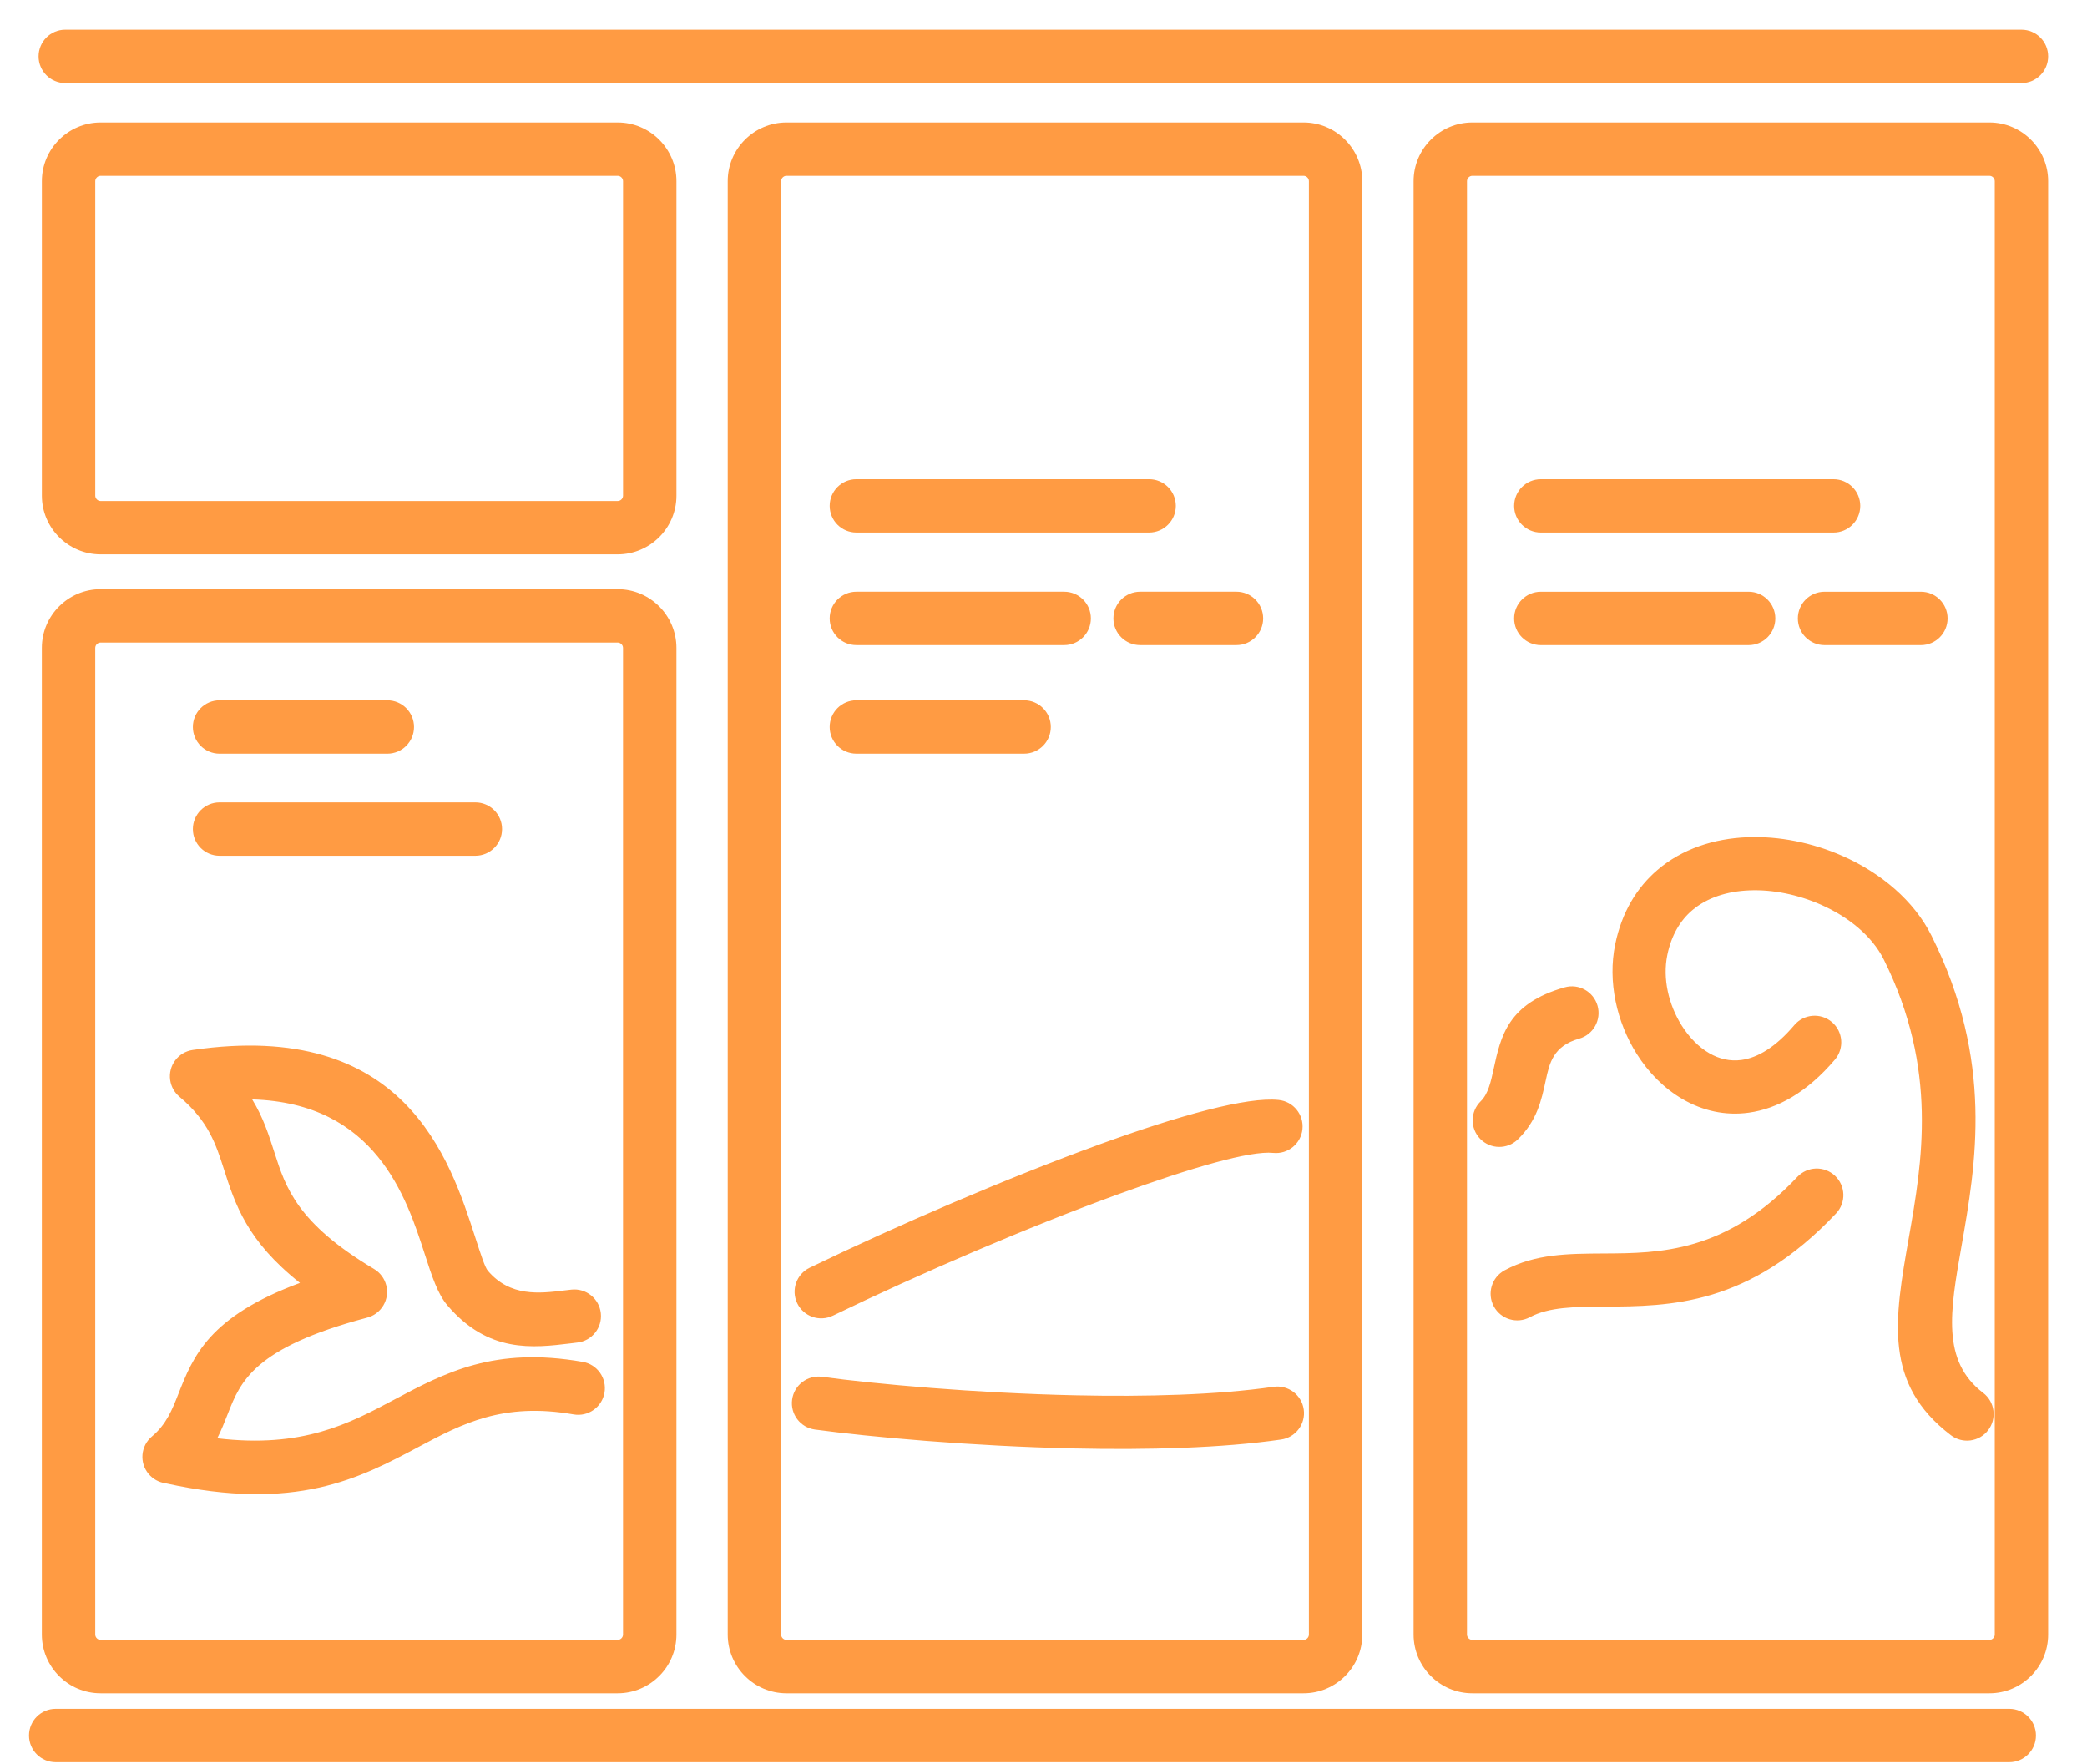 <svg width="194" height="164" viewBox="0 0 194 164" fill="none" xmlns="http://www.w3.org/2000/svg">
<path d="M143.228 49.504C141.857 49.504 140.747 48.394 140.747 47.023C140.747 45.653 141.857 44.542 143.228 44.542H170.44C171.811 44.542 172.922 45.653 172.922 47.023C172.922 48.394 171.811 49.504 170.44 49.504H143.228ZM143.228 59.969C141.857 59.969 140.747 58.858 140.747 57.488C140.747 56.117 141.857 55.007 143.228 55.007H162.544C163.916 55.007 165.026 56.117 165.026 57.488C165.026 58.858 163.916 59.969 162.544 59.969H143.228ZM169.603 59.969C168.232 59.969 167.121 58.858 167.121 57.488C167.121 56.117 168.232 55.007 169.603 55.007H178.558C179.929 55.007 181.04 56.117 181.04 57.488C181.04 58.858 179.929 59.969 178.558 59.969H169.603ZM77.413 122.298C76.183 122.892 74.702 122.376 74.108 121.146C73.514 119.915 74.031 118.435 75.261 117.841C83.373 113.917 93.68 109.474 102.286 106.347C109.663 103.666 115.935 101.935 118.861 102.245C120.22 102.384 121.21 103.6 121.071 104.959C120.932 106.318 119.716 107.306 118.356 107.167C116.23 106.942 110.715 108.547 103.973 110.998C95.537 114.064 85.406 118.434 77.413 122.3V122.298ZM141.092 105.91C140.113 106.862 138.546 106.84 137.593 105.861C136.641 104.883 136.663 103.316 137.642 102.364C138.34 101.682 138.591 100.524 138.84 99.374C139.503 96.311 140.158 93.281 145.438 91.778C146.755 91.403 148.126 92.167 148.5 93.483C148.875 94.8 148.111 96.171 146.794 96.545C144.375 97.234 144.033 98.818 143.686 100.421C143.282 102.291 142.874 104.172 141.092 105.911V105.91ZM75.756 132.881C74.401 132.7 73.451 131.454 73.632 130.101C73.814 128.746 75.061 127.797 76.414 127.978C81.37 128.648 90.594 129.494 99.968 129.697C106.508 129.839 113.122 129.669 118.388 128.907C119.743 128.714 120.997 129.656 121.189 131.009C121.382 132.363 120.44 133.617 119.086 133.809C113.573 134.607 106.678 134.786 99.871 134.638C90.259 134.429 80.821 133.566 75.756 132.88V132.881ZM142.211 122.437C141.007 123.085 139.506 122.633 138.858 121.429C138.209 120.226 138.662 118.725 139.866 118.077C142.716 116.547 145.729 116.532 149.103 116.514C154.248 116.488 160.413 116.456 167.073 109.397C168.01 108.402 169.577 108.354 170.572 109.29C171.567 110.226 171.615 111.793 170.679 112.787C162.566 121.385 155.239 121.424 149.122 121.456C146.411 121.469 143.991 121.482 142.211 122.437ZM166.791 95.29C167.675 94.247 169.236 94.117 170.281 94.999C171.324 95.882 171.454 97.443 170.572 98.487C167.967 101.559 165.209 103.059 162.568 103.426C160.35 103.733 158.264 103.237 156.438 102.185C154.71 101.191 153.238 99.703 152.136 97.952C150.284 95.01 149.429 91.242 150.142 87.78C150.762 84.765 152.172 82.488 154.074 80.861C156.365 78.901 159.318 77.947 162.423 77.82C165.379 77.7 168.488 78.332 171.264 79.559C174.834 81.136 177.922 83.718 179.547 86.978C185.355 98.635 183.678 108.186 182.322 115.905C181.275 121.859 180.459 126.511 184.347 129.472C185.434 130.301 185.642 131.854 184.812 132.94C183.982 134.027 182.428 134.234 181.343 133.405C175.055 128.617 176.1 122.667 177.437 115.052C178.668 108.05 180.19 99.386 175.108 89.189C174.022 87.009 171.837 85.231 169.267 84.095C167.146 83.159 164.807 82.674 162.616 82.763C160.575 82.846 158.684 83.43 157.291 84.622C156.191 85.562 155.367 86.924 154.987 88.77C154.536 90.959 155.107 93.388 156.321 95.319C157.013 96.418 157.897 97.328 158.898 97.905C159.801 98.426 160.819 98.673 161.887 98.525C163.383 98.318 165.052 97.342 166.789 95.293L166.791 95.29ZM79.605 49.503C78.234 49.503 77.124 48.392 77.124 47.022C77.124 45.651 78.234 44.541 79.605 44.541H106.817C108.188 44.541 109.299 45.651 109.299 47.022C109.299 48.392 108.188 49.503 106.817 49.503H79.605ZM79.605 59.967C78.234 59.967 77.124 58.857 77.124 57.486C77.124 56.116 78.234 55.005 79.605 55.005H98.921C100.293 55.005 101.403 56.116 101.403 57.486C101.403 58.857 100.293 59.967 98.921 59.967H79.605ZM79.605 70.057C78.234 70.057 77.124 68.947 77.124 67.576C77.124 66.206 78.234 65.096 79.605 65.096H95.198C96.569 65.096 97.679 66.206 97.679 67.576C97.679 68.947 96.569 70.057 95.198 70.057H79.605ZM105.98 59.967C104.609 59.967 103.499 58.857 103.499 57.486C103.499 56.116 104.609 55.005 105.98 55.005H114.935C116.306 55.005 117.417 56.116 117.417 57.486C117.417 58.857 116.306 59.967 114.935 59.967H105.98ZM9.351 11.385H57.42C58.924 11.385 60.289 11.998 61.277 12.986C62.265 13.974 62.879 15.338 62.879 16.842V46.074C62.879 47.578 62.266 48.942 61.277 49.93C60.289 50.917 58.924 51.532 57.42 51.532H9.351C7.847 51.532 6.482 50.919 5.494 49.93C4.506 48.942 3.892 47.578 3.892 46.074V16.842C3.892 15.338 4.505 13.974 5.494 12.986C6.482 11.999 7.848 11.385 9.351 11.385ZM57.42 16.346H9.351C9.216 16.346 9.094 16.403 9.003 16.494C8.912 16.585 8.855 16.709 8.855 16.842V46.074C8.855 46.207 8.912 46.331 9.003 46.422C9.094 46.513 9.218 46.57 9.351 46.57H57.42C57.553 46.57 57.677 46.513 57.768 46.422C57.859 46.331 57.916 46.207 57.916 46.074V16.842C57.916 16.709 57.859 16.585 57.768 16.494C57.677 16.403 57.553 16.346 57.42 16.346ZM73.106 11.385H121.174C122.679 11.385 124.044 11.998 125.032 12.986C126.019 13.974 126.634 15.338 126.634 16.842V151.938C126.634 153.442 126.021 154.807 125.032 155.794C124.044 156.781 122.679 157.396 121.174 157.396H73.106C71.602 157.396 70.236 156.783 69.249 155.794C68.261 154.807 67.646 153.442 67.646 151.938V16.842C67.646 15.338 68.26 13.974 69.249 12.986C70.236 11.999 71.603 11.385 73.106 11.385ZM121.174 16.346H73.106C72.971 16.346 72.848 16.403 72.757 16.494C72.667 16.585 72.61 16.709 72.61 16.842V151.938C72.61 152.071 72.667 152.196 72.757 152.286C72.848 152.377 72.972 152.434 73.106 152.434H121.174C121.308 152.434 121.432 152.377 121.523 152.286C121.613 152.196 121.67 152.071 121.67 151.938V16.842C121.67 16.709 121.613 16.585 121.523 16.494C121.432 16.403 121.308 16.346 121.174 16.346ZM136.86 11.385H184.929C186.433 11.385 187.798 11.998 188.786 12.986C189.774 13.974 190.388 15.338 190.388 16.842V151.938C190.388 153.442 189.775 154.807 188.786 155.794C187.798 156.781 186.433 157.396 184.929 157.396H136.86C135.356 157.396 133.991 156.783 133.003 155.794C132.016 154.807 131.401 153.442 131.401 151.938V16.842C131.401 15.338 132.014 13.974 133.003 12.986C133.991 11.999 135.358 11.385 136.86 11.385ZM184.929 16.346H136.86C136.726 16.346 136.603 16.403 136.512 16.494C136.421 16.585 136.364 16.709 136.364 16.842V151.938C136.364 152.071 136.421 152.196 136.512 152.286C136.603 152.377 136.727 152.434 136.86 152.434H184.929C185.062 152.434 185.187 152.377 185.277 152.286C185.368 152.196 185.425 152.071 185.425 151.938V16.842C185.425 16.709 185.368 16.585 185.277 16.494C185.187 16.403 185.062 16.346 184.929 16.346ZM5.178 163.803C3.807 163.803 2.696 162.692 2.696 161.322C2.696 159.951 3.807 158.841 5.178 158.841H186.773C188.144 158.841 189.254 159.951 189.254 161.322C189.254 162.692 188.144 163.803 186.773 163.803H5.178ZM6.068 7.723C4.697 7.723 3.586 6.613 3.586 5.243C3.586 3.872 4.697 2.762 6.068 2.762H187.907C189.278 2.762 190.388 3.872 190.388 5.243C190.388 6.613 189.278 7.723 187.907 7.723H6.068ZM9.35 54.769H57.418C58.923 54.769 60.288 55.382 61.275 56.37C62.263 57.358 62.878 58.722 62.878 60.226V151.938C62.878 153.442 62.265 154.807 61.275 155.794C60.288 156.781 58.923 157.396 57.418 157.396H9.35C7.845 157.396 6.48 156.783 5.493 155.794C4.505 154.807 3.89 153.442 3.89 151.938V60.226C3.89 58.722 4.503 57.358 5.493 56.37C6.48 55.383 7.847 54.769 9.35 54.769ZM57.418 59.73H9.35C9.215 59.73 9.092 59.787 9.001 59.878C8.911 59.969 8.854 60.093 8.854 60.226V151.938C8.854 152.071 8.911 152.196 9.001 152.286C9.092 152.377 9.216 152.434 9.35 152.434H57.418C57.551 152.434 57.676 152.377 57.767 152.286C57.857 152.196 57.914 152.071 57.914 151.938V60.226C57.914 60.093 57.857 59.969 57.767 59.878C57.676 59.787 57.551 59.73 57.418 59.73ZM53.115 119.873C54.474 119.724 55.699 120.704 55.848 122.063C55.998 123.422 55.017 124.646 53.658 124.795L53.026 124.873C49.537 125.295 45.391 125.8 41.586 121.336C40.679 120.271 40.146 118.625 39.478 116.561C37.774 111.297 34.933 102.526 23.442 102.193C24.466 103.865 24.987 105.493 25.518 107.151C26.543 110.353 27.615 113.7 34.763 117.952C35.941 118.649 36.332 120.167 35.635 121.343C35.278 121.946 34.708 122.342 34.075 122.493C23.588 125.282 22.352 128.427 21.187 131.392C20.883 132.167 20.581 132.934 20.197 133.693C28.116 134.638 32.466 132.325 36.614 130.118C41.395 127.576 45.95 125.152 54.173 126.59C55.522 126.825 56.425 128.11 56.189 129.458C55.954 130.807 54.669 131.71 53.32 131.474C46.748 130.326 42.938 132.352 38.939 134.479C33.386 137.432 27.524 140.549 15.349 137.869C14.771 137.783 14.221 137.493 13.815 137.009C12.938 135.96 13.076 134.398 14.126 133.521C15.469 132.399 16.013 131.015 16.574 129.589C17.952 126.082 19.404 122.393 27.883 119.25C22.945 115.336 21.857 111.94 20.808 108.662C20.084 106.401 19.383 104.211 16.683 101.945C16.23 101.567 15.911 101.025 15.82 100.395C15.627 99.04 16.569 97.787 17.923 97.595C37.614 94.734 41.798 107.666 44.188 115.05C44.684 116.585 45.08 117.808 45.347 118.119C47.426 120.56 50.152 120.23 52.443 119.951C52.528 119.94 52.613 119.93 53.115 119.873ZM20.41 70.059C19.039 70.059 17.929 68.948 17.929 67.578C17.929 66.207 19.039 65.097 20.41 65.097H36.002C37.373 65.097 38.484 66.207 38.484 67.578C38.484 68.948 37.373 70.059 36.002 70.059H20.41ZM20.41 79.545C19.039 79.545 17.929 78.434 17.929 77.064C17.929 75.693 19.039 74.583 20.41 74.583H44.188C45.559 74.583 46.669 75.693 46.669 77.064C46.669 78.434 45.559 79.545 44.188 79.545H20.41Z" fill="#FF9B43"/>
</svg>
